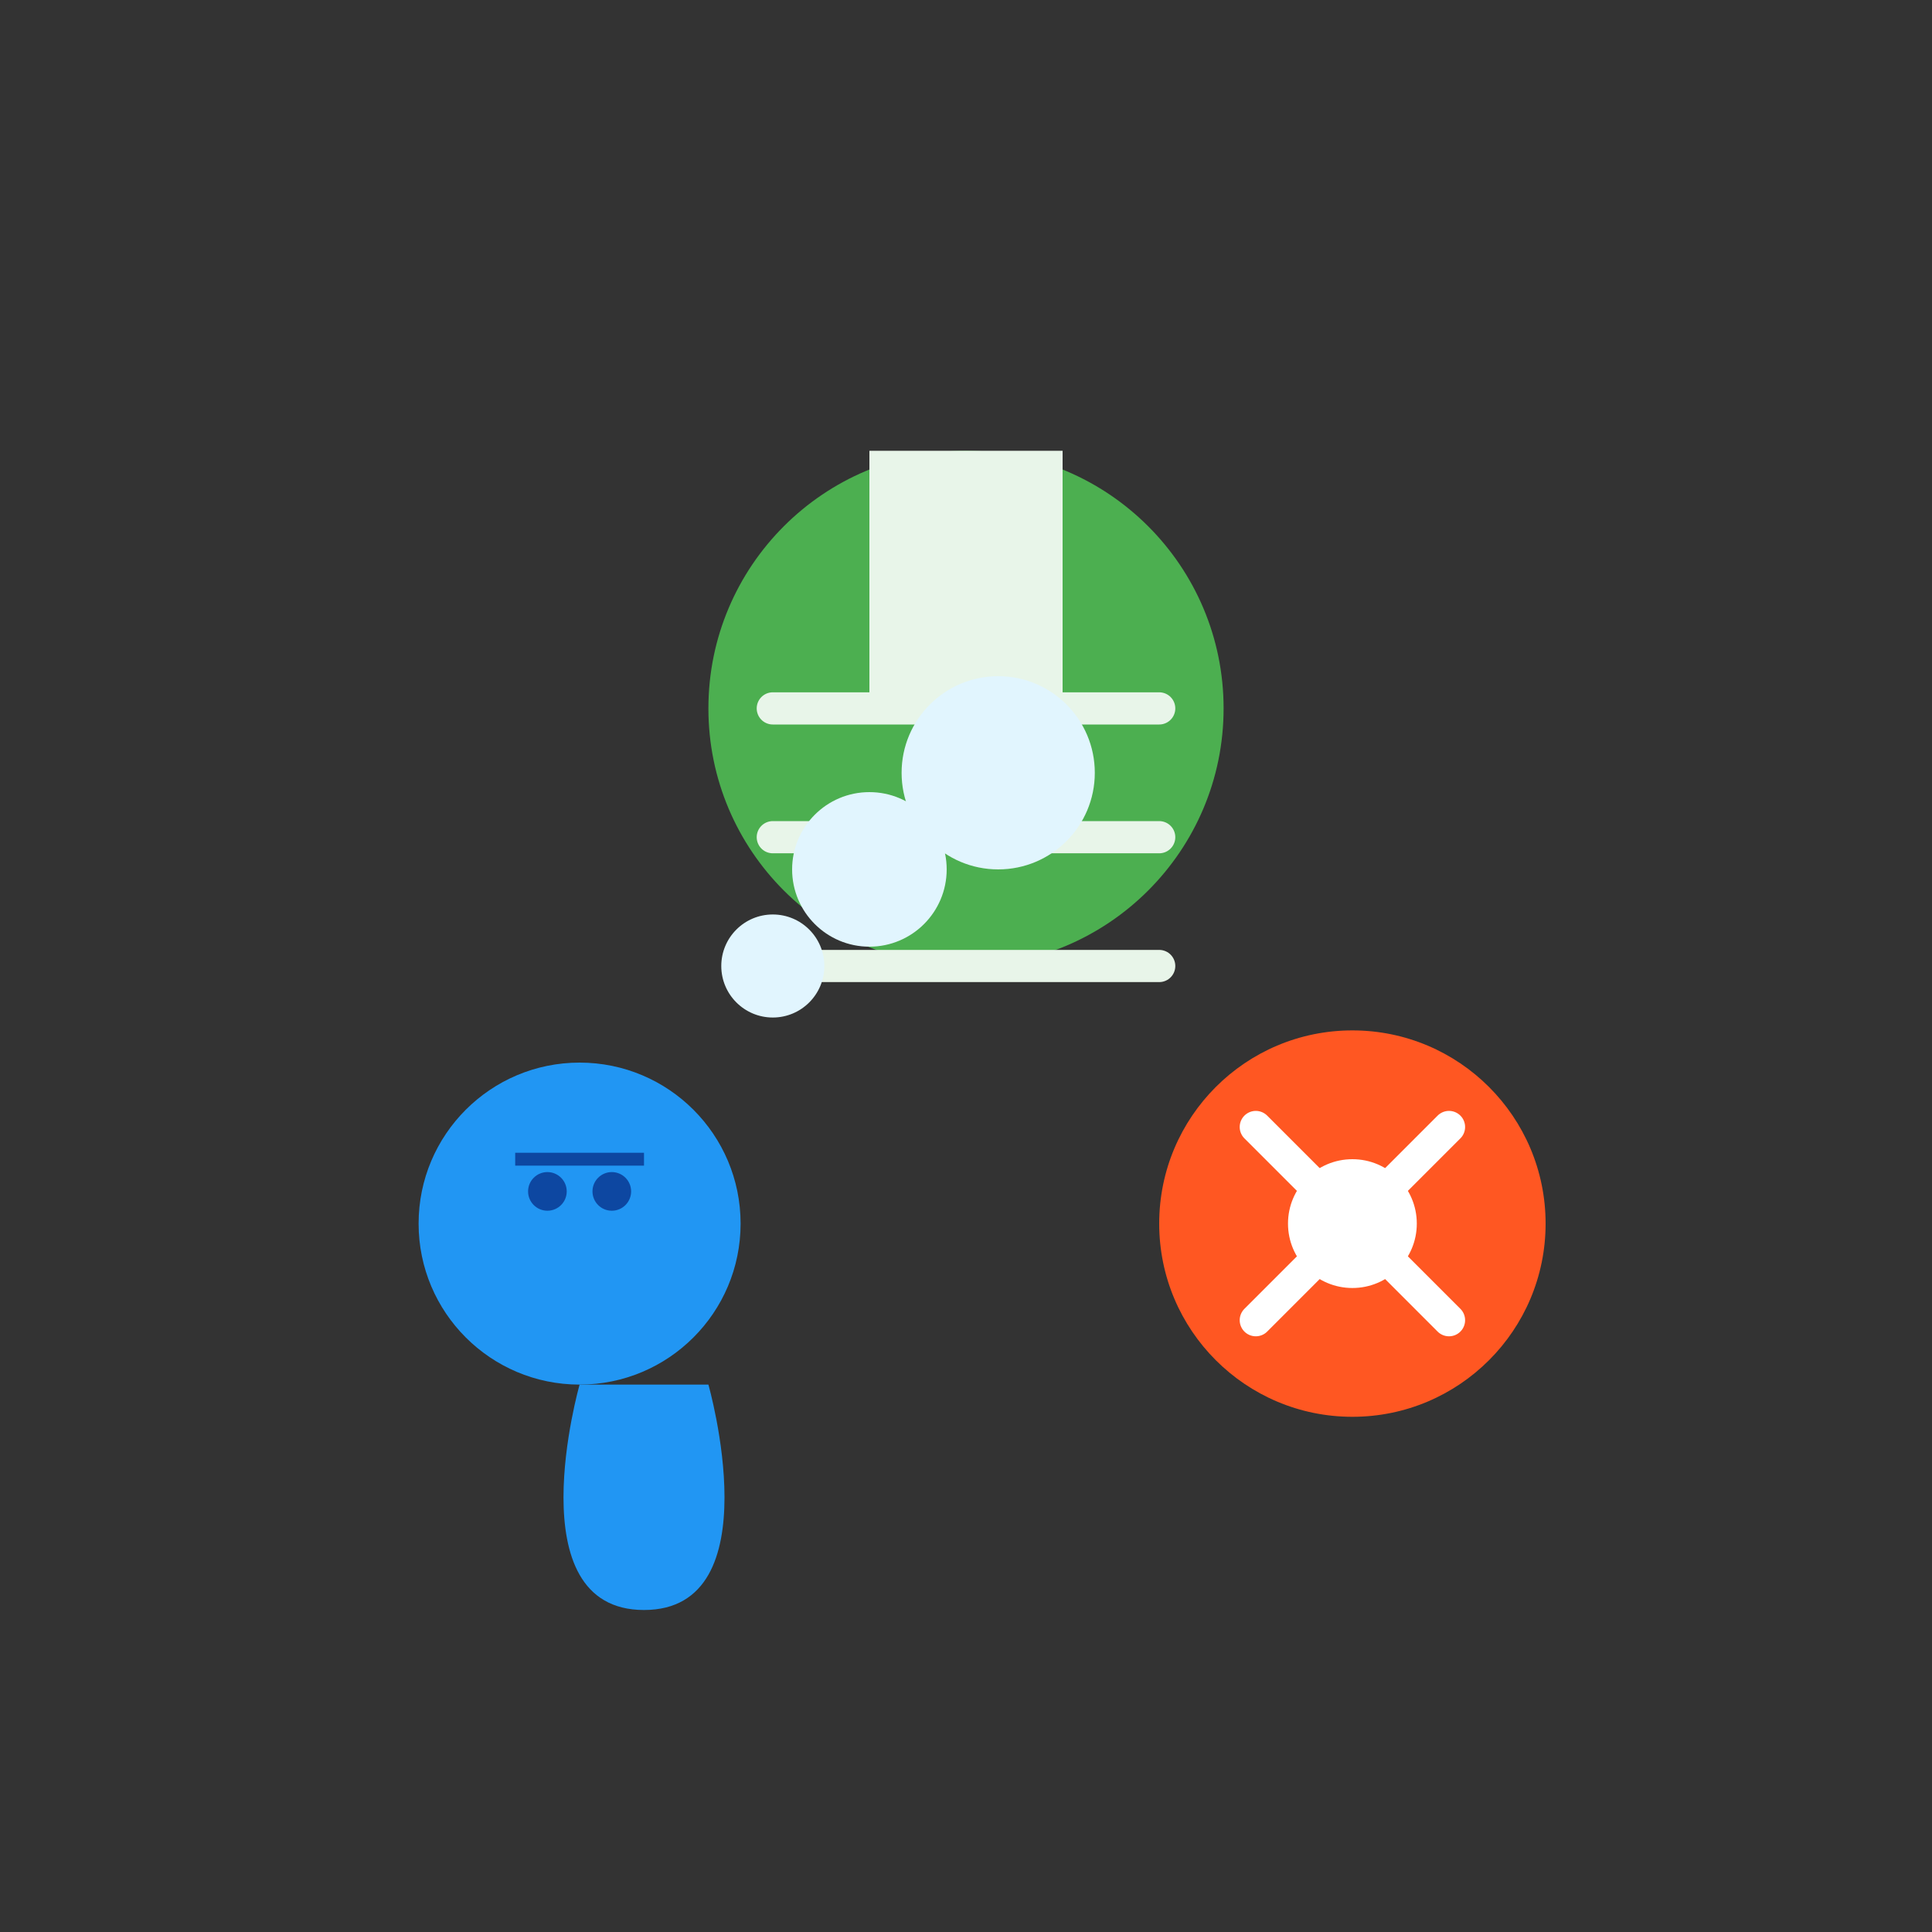 <svg xmlns="http://www.w3.org/2000/svg" viewBox="0 0 300 300" width="100%" height="100%">
  <rect x="0" y="0" width="300" height="300" fill="#333333" stroke="none"/>
  <!-- ACCA Ethics Module Illustration -->
  <g transform="translate(150, 150)">
    <!-- Light Bulb -->
    <circle cx="0" cy="-40" r="40" fill="#4CAF50" />
    <path d="M-30,-40 L30,-40 M-30,-20 L30,-20 M-30,0 L30,0" stroke="#E8F5E9" stroke-width="5" stroke-linecap="round" />
    <path d="M-15,-80 L15,-80 L15,-40 L-15,-40 Z" fill="#E8F5E9" />
    
    <!-- Person Thinking -->
    <circle cx="-60" cy="40" r="25" fill="#2196F3" />
    <path d="M-60,65 C-60,65 -70,100 -50,100 C-30,100 -40,65 -40,65" fill="#2196F3" />
    <path d="M-70,30 L-50,30" stroke="#0D47A1" stroke-width="2" />
    <circle cx="-55" cy="35" r="3" fill="#0D47A1" />
    <circle cx="-65" cy="35" r="3" fill="#0D47A1" />
    
    <!-- Thought Bubble -->
    <circle cx="-30" cy="0" r="8" fill="#E1F5FE" />
    <circle cx="-15" cy="-15" r="12" fill="#E1F5FE" />
    <circle cx="5" cy="-30" r="15" fill="#E1F5FE" />
    
    <!-- Ethics Symbols -->
    <g transform="translate(60, 40)">
      <circle cx="0" cy="0" r="30" fill="#FF5722" />
      <path d="M-15,-15 L15,15 M-15,15 L15,-15" stroke="white" stroke-width="5" stroke-linecap="round" />
      <circle cx="0" cy="0" r="10" fill="white" />
    </g>
  </g>
</svg>
